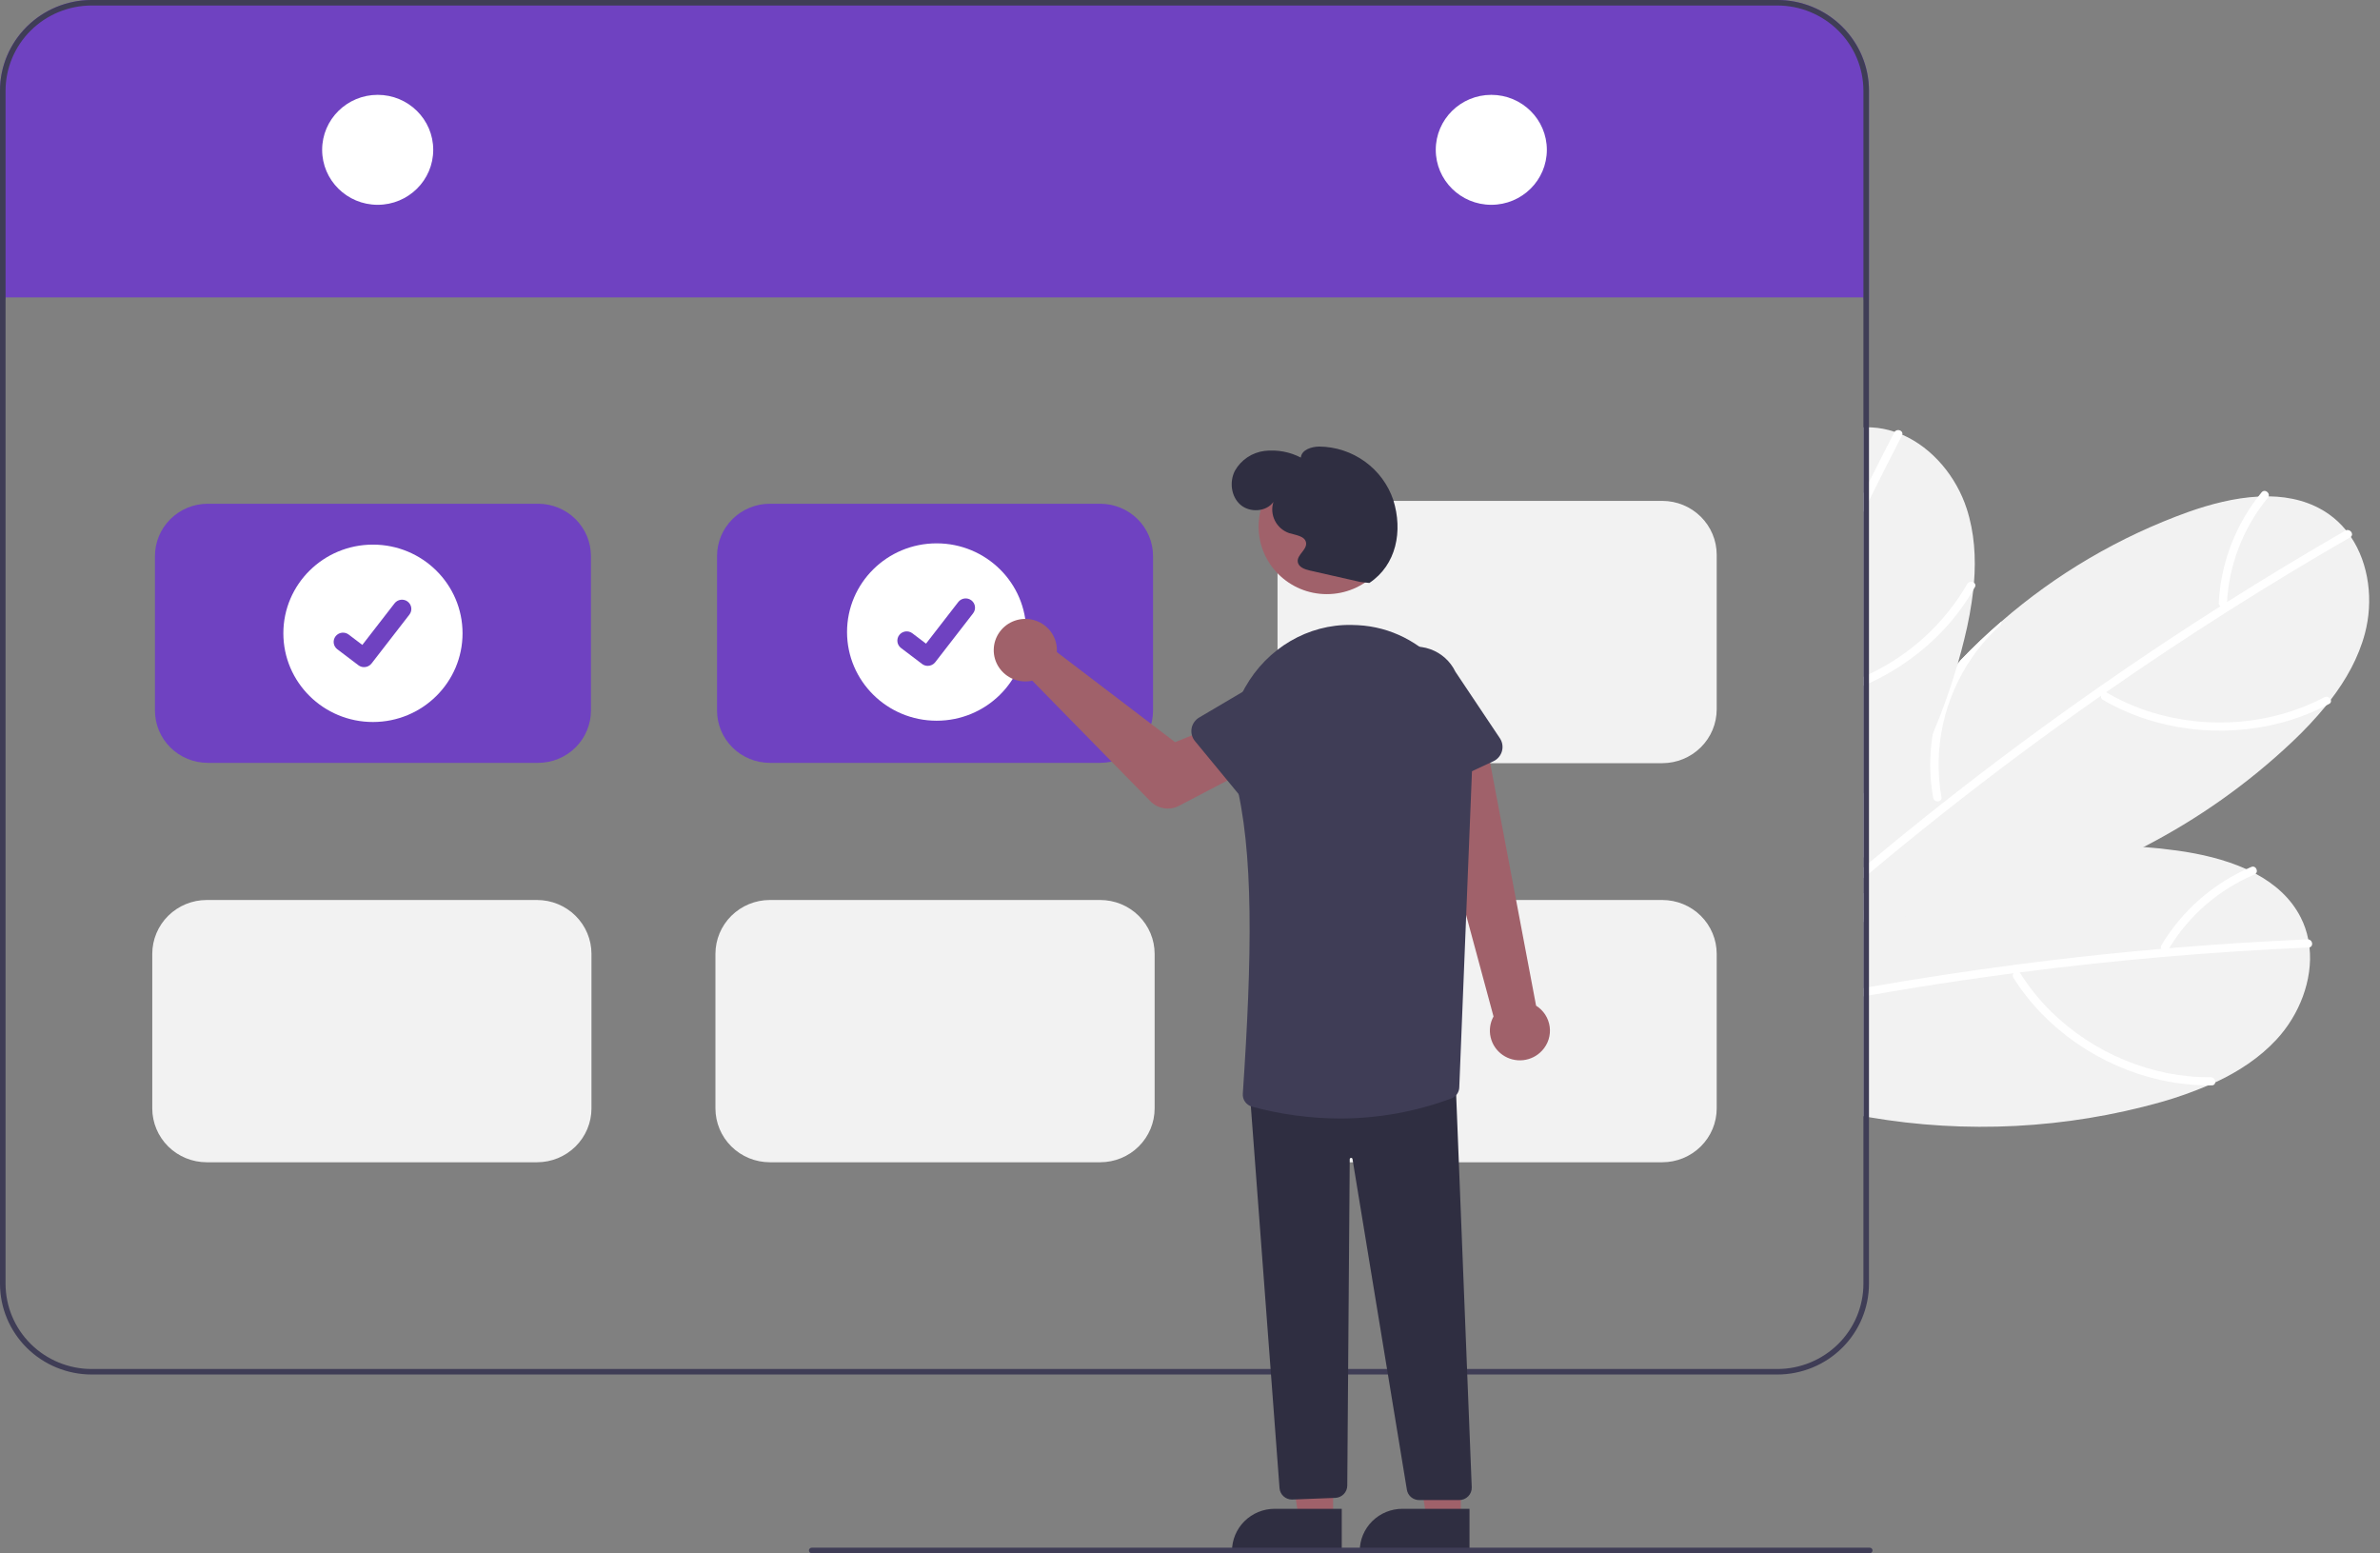 <svg width="141" height="92" viewBox="0 0 141 92" fill="none" xmlns="http://www.w3.org/2000/svg">
<rect x="0" y="0" width="141" height="92" fill="#808080" stroke="none"/>
<g clip-path="url(#clip0_1427_2187)">
<path d="M134.873 61.568C133.859 62.664 132.602 63.48 131.239 64.114H131.237C131.109 64.174 130.98 64.232 130.85 64.288H130.849L130.847 64.289L130.845 64.288H130.844C130.844 64.288 130.844 64.288 130.844 64.288C130.843 64.288 130.843 64.289 130.843 64.289C130.843 64.289 130.843 64.289 130.843 64.289C130.842 64.289 130.842 64.289 130.842 64.289H130.84L130.839 64.288C130.837 64.289 130.837 64.289 130.835 64.288L130.834 64.289L130.832 64.288H130.83C130.829 64.289 130.829 64.289 130.827 64.288H130.826C129.913 64.678 128.975 65.01 128.019 65.281C122.395 66.86 116.485 67.165 110.726 66.175C110.615 66.155 110.507 66.136 110.396 66.116V52.909C110.505 52.863 110.615 52.818 110.726 52.774C111.445 52.479 112.172 52.208 112.909 51.961C113.968 51.603 115.043 51.296 116.132 51.04C119.685 50.188 123.352 49.895 126.997 50.17C127.66 50.219 128.321 50.29 128.981 50.382C130.362 50.572 131.809 50.904 133.083 51.481H133.084C133.27 51.567 133.453 51.657 133.634 51.753C134.766 52.36 135.72 53.196 136.303 54.34C136.512 54.751 136.662 55.189 136.75 55.641V55.645C136.783 55.801 136.806 55.959 136.824 56.115C137.031 58.043 136.224 60.106 134.873 61.568Z" fill="#F2F2F2"/>
<path d="M136.824 56.115C136.808 56.119 136.791 56.121 136.775 56.122C133.956 56.244 131.142 56.425 128.331 56.666H128.326C128.315 56.667 128.305 56.667 128.294 56.669C125.408 56.916 122.528 57.226 119.654 57.599C119.533 57.615 119.412 57.631 119.292 57.646C117.305 57.908 115.321 58.199 113.341 58.519C112.468 58.66 111.596 58.808 110.726 58.961C110.615 58.981 110.507 58.999 110.396 59.02V58.527C110.507 58.505 110.617 58.488 110.726 58.468C113.624 57.96 116.533 57.517 119.452 57.138C120.186 57.04 120.921 56.948 121.657 56.861C123.782 56.607 125.911 56.388 128.043 56.203C128.2 56.19 128.354 56.177 128.511 56.164C131.24 55.934 133.973 55.76 136.711 55.641C136.724 55.641 136.737 55.642 136.75 55.645C137.013 55.667 137.069 56.058 136.824 56.115Z" fill="white"/>
<path d="M130.972 63.808C127.461 63.833 124.002 62.36 121.518 59.921C120.818 59.23 120.2 58.462 119.678 57.63C119.511 57.364 119.119 57.657 119.285 57.921C121.214 60.982 124.427 63.163 127.969 63.965C128.974 64.19 130.003 64.299 131.035 64.289C131.35 64.287 131.284 63.806 130.972 63.808V63.808Z" fill="white"/>
<path d="M116.132 51.04C116.117 51.086 116.09 51.127 116.054 51.159C116.018 51.191 115.974 51.214 115.926 51.224C115.122 51.432 114.344 51.733 113.61 52.119C112.537 52.68 111.563 53.408 110.726 54.277C110.681 54.321 110.638 54.365 110.597 54.41C110.528 54.482 110.462 54.555 110.396 54.63V53.92C110.502 53.809 110.612 53.7 110.726 53.596C111.387 52.969 112.12 52.421 112.909 51.961C113.968 51.603 115.043 51.296 116.132 51.04Z" fill="white"/>
<path d="M133.374 51.352C131.14 52.303 129.272 53.933 128.039 56.007C128.014 56.066 128.014 56.133 128.039 56.193C128.063 56.252 128.11 56.3 128.17 56.325C128.23 56.349 128.297 56.349 128.357 56.324C128.417 56.3 128.465 56.255 128.491 56.196C129.667 54.237 131.441 52.699 133.558 51.802C133.848 51.68 133.665 51.23 133.374 51.352L133.374 51.352Z" fill="white"/>
<path d="M140.106 37.523C139.725 38.959 138.993 40.26 138.083 41.447L138.081 41.449C137.997 41.56 137.91 41.672 137.82 41.779V41.781C137.188 42.551 136.506 43.28 135.778 43.961C133.161 46.43 130.205 48.52 126.997 50.17C121.951 52.779 116.311 54.321 110.726 54.409C110.683 54.41 110.64 54.41 110.597 54.41C110.53 54.412 110.462 54.412 110.396 54.412V47.011C110.503 46.809 110.614 46.607 110.726 46.407C112.177 43.822 113.947 41.425 115.995 39.272C116.045 39.218 116.096 39.164 116.147 39.112C116.917 38.308 117.724 37.542 118.568 36.815C121.818 33.987 125.572 31.787 129.639 30.326C130.951 29.86 132.389 29.487 133.787 29.414C133.993 29.403 134.197 29.398 134.402 29.399C135.691 29.417 136.926 29.718 137.981 30.464C138.358 30.733 138.697 31.051 138.988 31.41C139.09 31.536 139.183 31.664 139.274 31.796V31.798C140.363 33.41 140.616 35.606 140.106 37.523Z" fill="#F2F2F2"/>
<path d="M139.274 31.796V31.798C139.262 31.808 139.249 31.818 139.234 31.826C136.799 33.227 134.395 34.681 132.022 36.184C132.018 36.186 132.017 36.188 132.013 36.189C132.004 36.196 131.994 36.202 131.984 36.207C129.544 37.754 127.139 39.353 124.768 41.004C124.669 41.073 124.569 41.143 124.468 41.213C122.831 42.358 121.211 43.527 119.608 44.72C116.581 46.977 113.62 49.318 110.726 51.742C110.615 51.833 110.507 51.925 110.396 52.018V51.385C110.505 51.292 110.615 51.199 110.726 51.108C111.834 50.182 112.953 49.268 114.082 48.368C114.419 48.099 114.758 47.83 115.097 47.565C118.108 45.192 121.186 42.908 124.332 40.713H124.333C124.952 40.281 125.572 39.854 126.192 39.43C127.956 38.228 129.74 37.055 131.543 35.911C131.673 35.828 131.804 35.745 131.936 35.662C134.244 34.203 136.583 32.792 138.951 31.428C138.963 31.421 138.975 31.415 138.988 31.41C139.234 31.313 139.466 31.635 139.274 31.796Z" fill="white"/>
<path d="M137.702 41.3C134.605 42.936 130.85 43.222 127.506 42.204C126.562 41.914 125.654 41.517 124.802 41.021C124.529 40.862 124.319 41.302 124.59 41.459C127.735 43.283 131.603 43.737 135.116 42.819C136.113 42.556 137.075 42.18 137.984 41.697C138.262 41.55 137.978 41.154 137.702 41.3V41.3Z" fill="white"/>
<path d="M114.529 47.257C114.376 46.405 114.323 45.538 114.372 44.673C114.483 42.702 115.093 40.79 116.146 39.112C116.917 38.308 117.724 37.542 118.568 36.815C118.576 36.862 118.572 36.911 118.555 36.956C118.538 37.002 118.509 37.042 118.472 37.073C117.858 37.627 117.311 38.251 116.841 38.93C115.165 41.352 114.511 44.325 115.018 47.217C115.026 47.25 115.026 47.284 115.017 47.317C115.008 47.349 114.99 47.379 114.966 47.403C114.931 47.434 114.889 47.454 114.843 47.463C114.797 47.472 114.75 47.469 114.705 47.454C114.661 47.44 114.622 47.414 114.591 47.379C114.56 47.344 114.539 47.303 114.529 47.257V47.257Z" fill="white"/>
<path d="M133.984 29.165C132.453 31.033 131.563 33.337 131.445 35.74C131.451 35.804 131.482 35.863 131.532 35.904C131.581 35.946 131.645 35.966 131.71 35.961C131.774 35.955 131.833 35.923 131.875 35.875C131.917 35.826 131.938 35.763 131.934 35.699C132.056 33.424 132.905 31.246 134.359 29.479C134.558 29.237 134.184 28.922 133.984 29.165Z" fill="white"/>
<path d="M116.946 34.516V34.517C116.935 34.657 116.922 34.796 116.907 34.934V34.937C116.792 35.922 116.614 36.899 116.372 37.862C116.257 38.334 116.132 38.803 115.995 39.272C115.979 39.332 115.961 39.392 115.943 39.451V39.453C115.541 40.816 115.061 42.157 114.505 43.466C113.482 45.878 112.216 48.181 110.726 50.341C110.619 50.499 110.508 50.657 110.396 50.813V25.314C110.507 25.307 110.615 25.307 110.726 25.311C110.778 25.311 110.831 25.312 110.883 25.316C111.348 25.34 111.806 25.428 112.246 25.578C112.4 25.628 112.55 25.685 112.698 25.749C114.493 26.527 115.903 28.243 116.515 30.13C116.974 31.544 117.066 33.031 116.946 34.516Z" fill="#F2F2F2"/>
<path d="M112.698 25.749C112.694 25.765 112.688 25.78 112.68 25.794C112.014 27.076 111.362 28.364 110.726 29.658C110.615 29.881 110.505 30.106 110.396 30.329V29.222C110.505 29 110.615 28.779 110.726 28.558C111.218 27.571 111.718 26.588 112.226 25.61C112.232 25.599 112.238 25.588 112.246 25.578C112.397 25.363 112.772 25.509 112.698 25.749Z" fill="white"/>
<path d="M116.999 34.778C116.969 34.83 116.94 34.882 116.907 34.934C116.424 35.767 115.849 36.545 115.192 37.253C113.932 38.606 112.414 39.7 110.726 40.472C110.617 40.524 110.507 40.573 110.396 40.618V40.089C110.507 40.04 110.617 39.99 110.726 39.938C113.17 38.784 115.2 36.92 116.545 34.594C116.564 34.56 116.591 34.532 116.622 34.509C116.654 34.487 116.69 34.472 116.728 34.465C116.766 34.457 116.805 34.458 116.843 34.467C116.88 34.476 116.916 34.493 116.946 34.517C116.967 34.531 116.985 34.548 116.999 34.569C117.013 34.589 117.022 34.612 117.027 34.636C117.032 34.661 117.032 34.686 117.027 34.71C117.022 34.734 117.013 34.757 116.999 34.778V34.778Z" fill="white"/>
<path d="M110.725 5.373V17.749H110.396V17.617H0.329V17.749H0V5.373C0.001 3.949 0.574 2.583 1.592 1.575C2.61 0.568 3.99 0.001 5.429 0H105.296C106.735 0.001 108.116 0.568 109.133 1.575C110.151 2.583 110.724 3.949 110.725 5.373V5.373Z" fill="#6F42C1"/>
<path d="M105.296 0H5.429C3.99 0.001 2.61 0.568 1.592 1.575C0.574 2.583 0.001 3.949 0 5.373V76.043C0.001 77.467 0.574 78.833 1.592 79.841C2.61 80.848 3.99 81.415 5.429 81.416H105.296C106.735 81.415 108.116 80.848 109.133 79.841C110.151 78.833 110.724 77.467 110.725 76.043V5.373C110.724 3.949 110.151 2.583 109.133 1.575C108.116 0.568 106.735 0.001 105.296 0V0ZM110.396 76.043C110.394 77.381 109.857 78.664 108.9 79.61C107.944 80.556 106.648 81.089 105.296 81.09H5.429C4.077 81.089 2.781 80.556 1.825 79.61C0.869 78.664 0.331 77.381 0.329 76.043V5.373C0.331 4.035 0.869 2.752 1.825 1.806C2.781 0.86 4.077 0.327 5.429 0.326H105.296C106.648 0.327 107.944 0.86 108.9 1.806C109.857 2.752 110.394 4.035 110.396 5.373V76.043Z" fill="#3F3D56"/>
<path d="M22.375 12.131C24.193 12.131 25.666 10.673 25.666 8.874C25.666 7.076 24.193 5.618 22.375 5.618C20.558 5.618 19.085 7.076 19.085 8.874C19.085 10.673 20.558 12.131 22.375 12.131Z" fill="white"/>
<path d="M88.35 12.131C90.167 12.131 91.641 10.673 91.641 8.874C91.641 7.076 90.167 5.618 88.35 5.618C86.533 5.618 85.06 7.076 85.06 8.874C85.06 10.673 86.533 12.131 88.35 12.131Z" fill="white"/>
<path d="M31.882 45.186H12.307C11.478 45.185 10.683 44.859 10.097 44.278C9.51 43.698 9.181 42.911 9.18 42.09V32.934C9.181 32.113 9.51 31.326 10.097 30.746C10.683 30.166 11.478 29.839 12.307 29.838H31.882C32.711 29.839 33.506 30.166 34.093 30.746C34.679 31.326 35.009 32.113 35.01 32.934V42.09C35.009 42.911 34.679 43.698 34.093 44.278C33.506 44.859 32.711 45.185 31.882 45.186V45.186Z" fill="#6F42C1"/>
<path d="M65.182 45.186H45.607C44.778 45.185 43.983 44.859 43.397 44.278C42.81 43.698 42.48 42.911 42.48 42.09V32.934C42.48 32.113 42.81 31.326 43.397 30.746C43.983 30.166 44.778 29.839 45.607 29.838H65.182C66.011 29.839 66.806 30.166 67.393 30.746C67.979 31.326 68.309 32.113 68.31 32.934V42.09C68.309 42.911 67.979 43.698 67.393 44.278C66.806 44.859 66.011 45.185 65.182 45.186V45.186Z" fill="#6F42C1"/>
<path d="M65.182 68.844H45.607C44.753 68.843 43.934 68.507 43.33 67.909C42.726 67.311 42.386 66.5 42.385 65.655V56.498C42.386 55.653 42.726 54.842 43.33 54.244C43.934 53.646 44.753 53.31 45.607 53.309H65.182C66.036 53.31 66.856 53.646 67.46 54.244C68.064 54.842 68.404 55.653 68.405 56.498V65.655C68.404 66.5 68.064 67.311 67.46 67.909C66.856 68.507 66.036 68.843 65.182 68.844V68.844Z" fill="#F2F2F2"/>
<path d="M31.819 68.844H12.244C11.39 68.843 10.571 68.507 9.966 67.909C9.362 67.311 9.022 66.5 9.021 65.655V56.498C9.022 55.653 9.362 54.842 9.966 54.244C10.571 53.646 11.39 53.31 12.244 53.309H31.819C32.673 53.31 33.492 53.646 34.096 54.244C34.7 54.842 35.04 55.653 35.041 56.498V65.655C35.04 66.5 34.7 67.311 34.096 67.909C33.492 68.507 32.673 68.843 31.819 68.844V68.844Z" fill="#F2F2F2"/>
<path d="M98.482 68.844H78.907C78.053 68.843 77.234 68.507 76.629 67.909C76.025 67.311 75.686 66.5 75.685 65.655V56.498C75.686 55.653 76.025 54.842 76.629 54.244C77.234 53.646 78.053 53.31 78.907 53.309H98.482C99.336 53.31 100.155 53.646 100.759 54.244C101.364 54.842 101.703 55.653 101.704 56.498V65.655C101.703 66.5 101.364 67.311 100.759 67.909C100.155 68.507 99.336 68.843 98.482 68.844V68.844Z" fill="#F2F2F2"/>
<path d="M98.482 45.205H78.907C78.053 45.204 77.234 44.867 76.629 44.269C76.025 43.671 75.686 42.861 75.685 42.015V32.858C75.686 32.013 76.025 31.202 76.629 30.604C77.234 30.006 78.053 29.67 78.907 29.669H98.482C99.336 29.67 100.155 30.006 100.759 30.604C101.364 31.202 101.703 32.013 101.704 32.858V42.015C101.703 42.861 101.364 43.671 100.759 44.269C100.155 44.867 99.336 45.204 98.482 45.205Z" fill="#F2F2F2"/>
<path d="M22.095 42.766C25.026 42.766 27.403 40.414 27.403 37.512C27.403 34.611 25.026 32.259 22.095 32.259C19.163 32.259 16.787 34.611 16.787 37.512C16.787 40.414 19.163 42.766 22.095 42.766Z" fill="white"/>
<path d="M21.569 39.516C21.449 39.517 21.333 39.478 21.238 39.407L21.232 39.403L19.984 38.458C19.926 38.414 19.878 38.359 19.841 38.297C19.805 38.235 19.781 38.166 19.771 38.094C19.762 38.023 19.767 37.95 19.785 37.881C19.804 37.811 19.837 37.746 19.881 37.688C19.925 37.631 19.98 37.583 20.044 37.547C20.107 37.511 20.176 37.488 20.248 37.478C20.32 37.469 20.394 37.474 20.464 37.492C20.535 37.511 20.601 37.543 20.658 37.587L21.466 38.2L23.376 35.736C23.42 35.679 23.475 35.631 23.538 35.595C23.601 35.559 23.671 35.535 23.743 35.526C23.815 35.516 23.888 35.521 23.959 35.54C24.029 35.558 24.095 35.59 24.153 35.634L24.141 35.65L24.153 35.635C24.269 35.723 24.346 35.854 24.365 35.998C24.384 36.142 24.345 36.288 24.255 36.404L22.01 39.302C21.958 39.369 21.891 39.423 21.814 39.46C21.738 39.497 21.654 39.517 21.569 39.516V39.516Z" fill="#6F42C1"/>
<path d="M55.489 42.69C58.421 42.69 60.797 40.338 60.797 37.437C60.797 34.536 58.421 32.184 55.489 32.184C52.558 32.184 50.182 34.536 50.182 37.437C50.182 40.338 52.558 42.69 55.489 42.69Z" fill="white"/>
<path d="M54.964 39.441C54.844 39.441 54.728 39.403 54.633 39.332L54.627 39.328L53.379 38.382C53.263 38.294 53.186 38.163 53.167 38.019C53.148 37.875 53.187 37.729 53.276 37.613C53.366 37.498 53.498 37.422 53.644 37.403C53.789 37.384 53.937 37.423 54.053 37.512L54.861 38.125L56.771 35.66C56.815 35.603 56.87 35.555 56.933 35.519C56.996 35.483 57.066 35.46 57.138 35.45C57.21 35.441 57.283 35.446 57.354 35.464C57.424 35.483 57.49 35.515 57.548 35.559L57.536 35.575L57.548 35.559C57.664 35.648 57.741 35.778 57.76 35.922C57.779 36.067 57.74 36.212 57.651 36.328L55.405 39.227C55.353 39.294 55.286 39.348 55.209 39.385C55.133 39.422 55.049 39.441 54.964 39.441V39.441Z" fill="#6F42C1"/>
<path d="M91.362 62.226C91.536 62.038 91.667 61.813 91.744 61.569C91.821 61.325 91.844 61.067 91.809 60.814C91.775 60.56 91.685 60.318 91.546 60.102C91.406 59.887 91.221 59.704 91.003 59.568L88.039 43.908L84.436 45.23L88.482 60.208C88.274 60.586 88.213 61.026 88.312 61.446C88.41 61.865 88.661 62.234 89.016 62.483C89.371 62.732 89.806 62.843 90.238 62.796C90.671 62.748 91.07 62.546 91.362 62.226V62.226Z" fill="#A0616A"/>
<path d="M62.606 38.331C62.615 38.428 62.617 38.526 62.61 38.623L69.617 43.961L71.604 43.153L73.228 45.962L69.85 47.73C69.577 47.873 69.265 47.924 68.96 47.876C68.655 47.828 68.374 47.684 68.159 47.465L61.155 40.318C60.785 40.401 60.397 40.37 60.045 40.23C59.692 40.089 59.391 39.846 59.182 39.532C58.972 39.218 58.864 38.848 58.873 38.472C58.88 38.096 59.004 37.731 59.227 37.427C59.449 37.122 59.76 36.891 60.118 36.766C60.477 36.64 60.865 36.625 61.232 36.723C61.599 36.821 61.927 37.028 62.172 37.315C62.418 37.602 62.569 37.956 62.606 38.331H62.606Z" fill="#A0616A"/>
<path d="M78.977 90.021H76.96L76 83.95L78.977 83.95L78.977 90.021Z" fill="#A0616A"/>
<path d="M79.491 91.957L72.987 91.956V91.875C72.987 91.546 73.053 91.22 73.18 90.916C73.307 90.612 73.494 90.336 73.729 90.103C73.964 89.871 74.243 89.686 74.55 89.56C74.857 89.434 75.186 89.37 75.519 89.37H75.519L79.491 89.37L79.491 91.957Z" fill="#2F2E41"/>
<path d="M86.545 90.021H84.528L83.568 83.95L86.545 83.95L86.545 90.021Z" fill="#A0616A"/>
<path d="M87.059 91.957L80.556 91.956V91.875C80.556 91.546 80.621 91.22 80.748 90.916C80.876 90.612 81.062 90.336 81.297 90.103C81.532 89.871 81.811 89.686 82.118 89.56C82.425 89.434 82.755 89.37 83.087 89.37H83.087L87.059 89.37L87.059 91.957Z" fill="#2F2E41"/>
<path d="M76.541 88.822C76.357 88.822 76.179 88.754 76.043 88.631C75.907 88.508 75.822 88.34 75.805 88.158L74.047 64.761L74.13 64.754L86.226 63.77L86.229 63.856L87.191 88.093C87.195 88.192 87.178 88.29 87.143 88.382C87.107 88.474 87.053 88.558 86.984 88.629C86.915 88.7 86.832 88.756 86.741 88.795C86.649 88.833 86.55 88.853 86.451 88.853H84.079C83.902 88.854 83.731 88.792 83.596 88.678C83.462 88.564 83.374 88.405 83.347 88.232L80.127 68.652C80.124 68.632 80.113 68.614 80.097 68.601C80.081 68.588 80.06 68.582 80.039 68.584C80.019 68.585 79.999 68.594 79.985 68.609C79.971 68.624 79.963 68.644 79.963 68.664L79.817 87.996C79.816 88.183 79.742 88.362 79.612 88.497C79.481 88.632 79.304 88.713 79.116 88.723L76.581 88.82C76.567 88.821 76.554 88.822 76.541 88.822Z" fill="#2F2E41"/>
<path d="M78.605 35.192C80.837 35.192 82.646 33.402 82.646 31.193C82.646 28.984 80.837 27.194 78.605 27.194C76.374 27.194 74.564 28.984 74.564 31.193C74.564 33.402 76.374 35.192 78.605 35.192Z" fill="#A0616A"/>
<path d="M79.388 66.253C77.622 66.248 75.864 66.01 74.162 65.546C73.998 65.499 73.855 65.397 73.758 65.258C73.661 65.119 73.616 64.952 73.629 64.783C74.173 56.692 74.301 50.412 73.157 46.068C72.67 44.216 72.891 42.266 73.764 40.717C75.079 38.386 77.495 36.968 80.072 37.017C80.195 37.019 80.32 37.023 80.445 37.03C84.357 37.229 87.404 40.731 87.239 44.836L86.453 64.403C86.45 64.546 86.404 64.685 86.322 64.802C86.24 64.919 86.124 65.01 85.99 65.062C83.879 65.848 81.643 66.251 79.388 66.253Z" fill="#3F3D56"/>
<path d="M73.821 47.57L70.795 43.899C70.708 43.794 70.646 43.673 70.612 43.542C70.577 43.412 70.572 43.276 70.595 43.143C70.619 43.01 70.671 42.884 70.749 42.773C70.826 42.662 70.927 42.569 71.044 42.5L75.144 40.082C75.686 39.649 76.38 39.446 77.073 39.518C77.766 39.591 78.402 39.932 78.841 40.468C79.281 41.004 79.487 41.69 79.416 42.376C79.344 43.062 79.001 43.693 78.461 44.129L75.256 47.609C75.165 47.708 75.052 47.787 74.927 47.84C74.801 47.893 74.666 47.918 74.53 47.914C74.394 47.911 74.26 47.878 74.138 47.819C74.015 47.759 73.907 47.674 73.821 47.57V47.57Z" fill="#3F3D56"/>
<path d="M83.344 47.109C83.219 47.054 83.109 46.973 83.019 46.872C82.929 46.77 82.862 46.651 82.823 46.522L81.461 42.011C81.165 41.386 81.132 40.671 81.368 40.022C81.604 39.373 82.091 38.843 82.721 38.549C83.352 38.254 84.075 38.219 84.731 38.452C85.387 38.684 85.924 39.165 86.223 39.788L88.858 43.727C88.933 43.839 88.983 43.966 89.004 44.099C89.025 44.232 89.017 44.368 88.98 44.498C88.943 44.628 88.878 44.748 88.79 44.851C88.702 44.954 88.593 45.037 88.469 45.094L84.133 47.103C84.01 47.16 83.876 47.19 83.739 47.191C83.603 47.192 83.468 47.164 83.344 47.109V47.109Z" fill="#3F3D56"/>
<path d="M80.602 34.474L77.607 33.796C77.298 33.726 76.927 33.592 76.884 33.282C76.826 32.864 77.433 32.573 77.377 32.155C77.323 31.75 76.77 31.698 76.375 31.578C76.008 31.451 75.705 31.187 75.531 30.842C75.357 30.498 75.325 30.099 75.442 29.732C75.015 30.327 74.04 30.378 73.487 29.896C72.933 29.414 72.827 28.539 73.159 27.887C73.339 27.567 73.592 27.293 73.899 27.088C74.205 26.884 74.556 26.753 74.924 26.708C75.662 26.625 76.408 26.763 77.066 27.103C77.11 26.642 77.692 26.455 78.16 26.451C79.133 26.462 80.078 26.773 80.863 27.341C81.649 27.908 82.236 28.704 82.544 29.617C83.118 31.45 82.734 33.458 81.126 34.53L80.602 34.474Z" fill="#2F2E41"/>
<path d="M110.772 92H48.088C48.045 92 48.003 91.983 47.972 91.952C47.941 91.922 47.924 91.88 47.924 91.837C47.924 91.794 47.941 91.752 47.972 91.722C48.003 91.692 48.045 91.674 48.088 91.674H110.772C110.816 91.674 110.858 91.692 110.889 91.722C110.919 91.752 110.937 91.794 110.937 91.837C110.937 91.88 110.919 91.922 110.889 91.952C110.858 91.983 110.816 92 110.772 92Z" fill="#3F3D56"/>
</g>
<defs>
<clipPath id="clip0_1427_2187">
<rect width="140.359" height="92" fill="white"/>
</clipPath>
</defs>
</svg>
